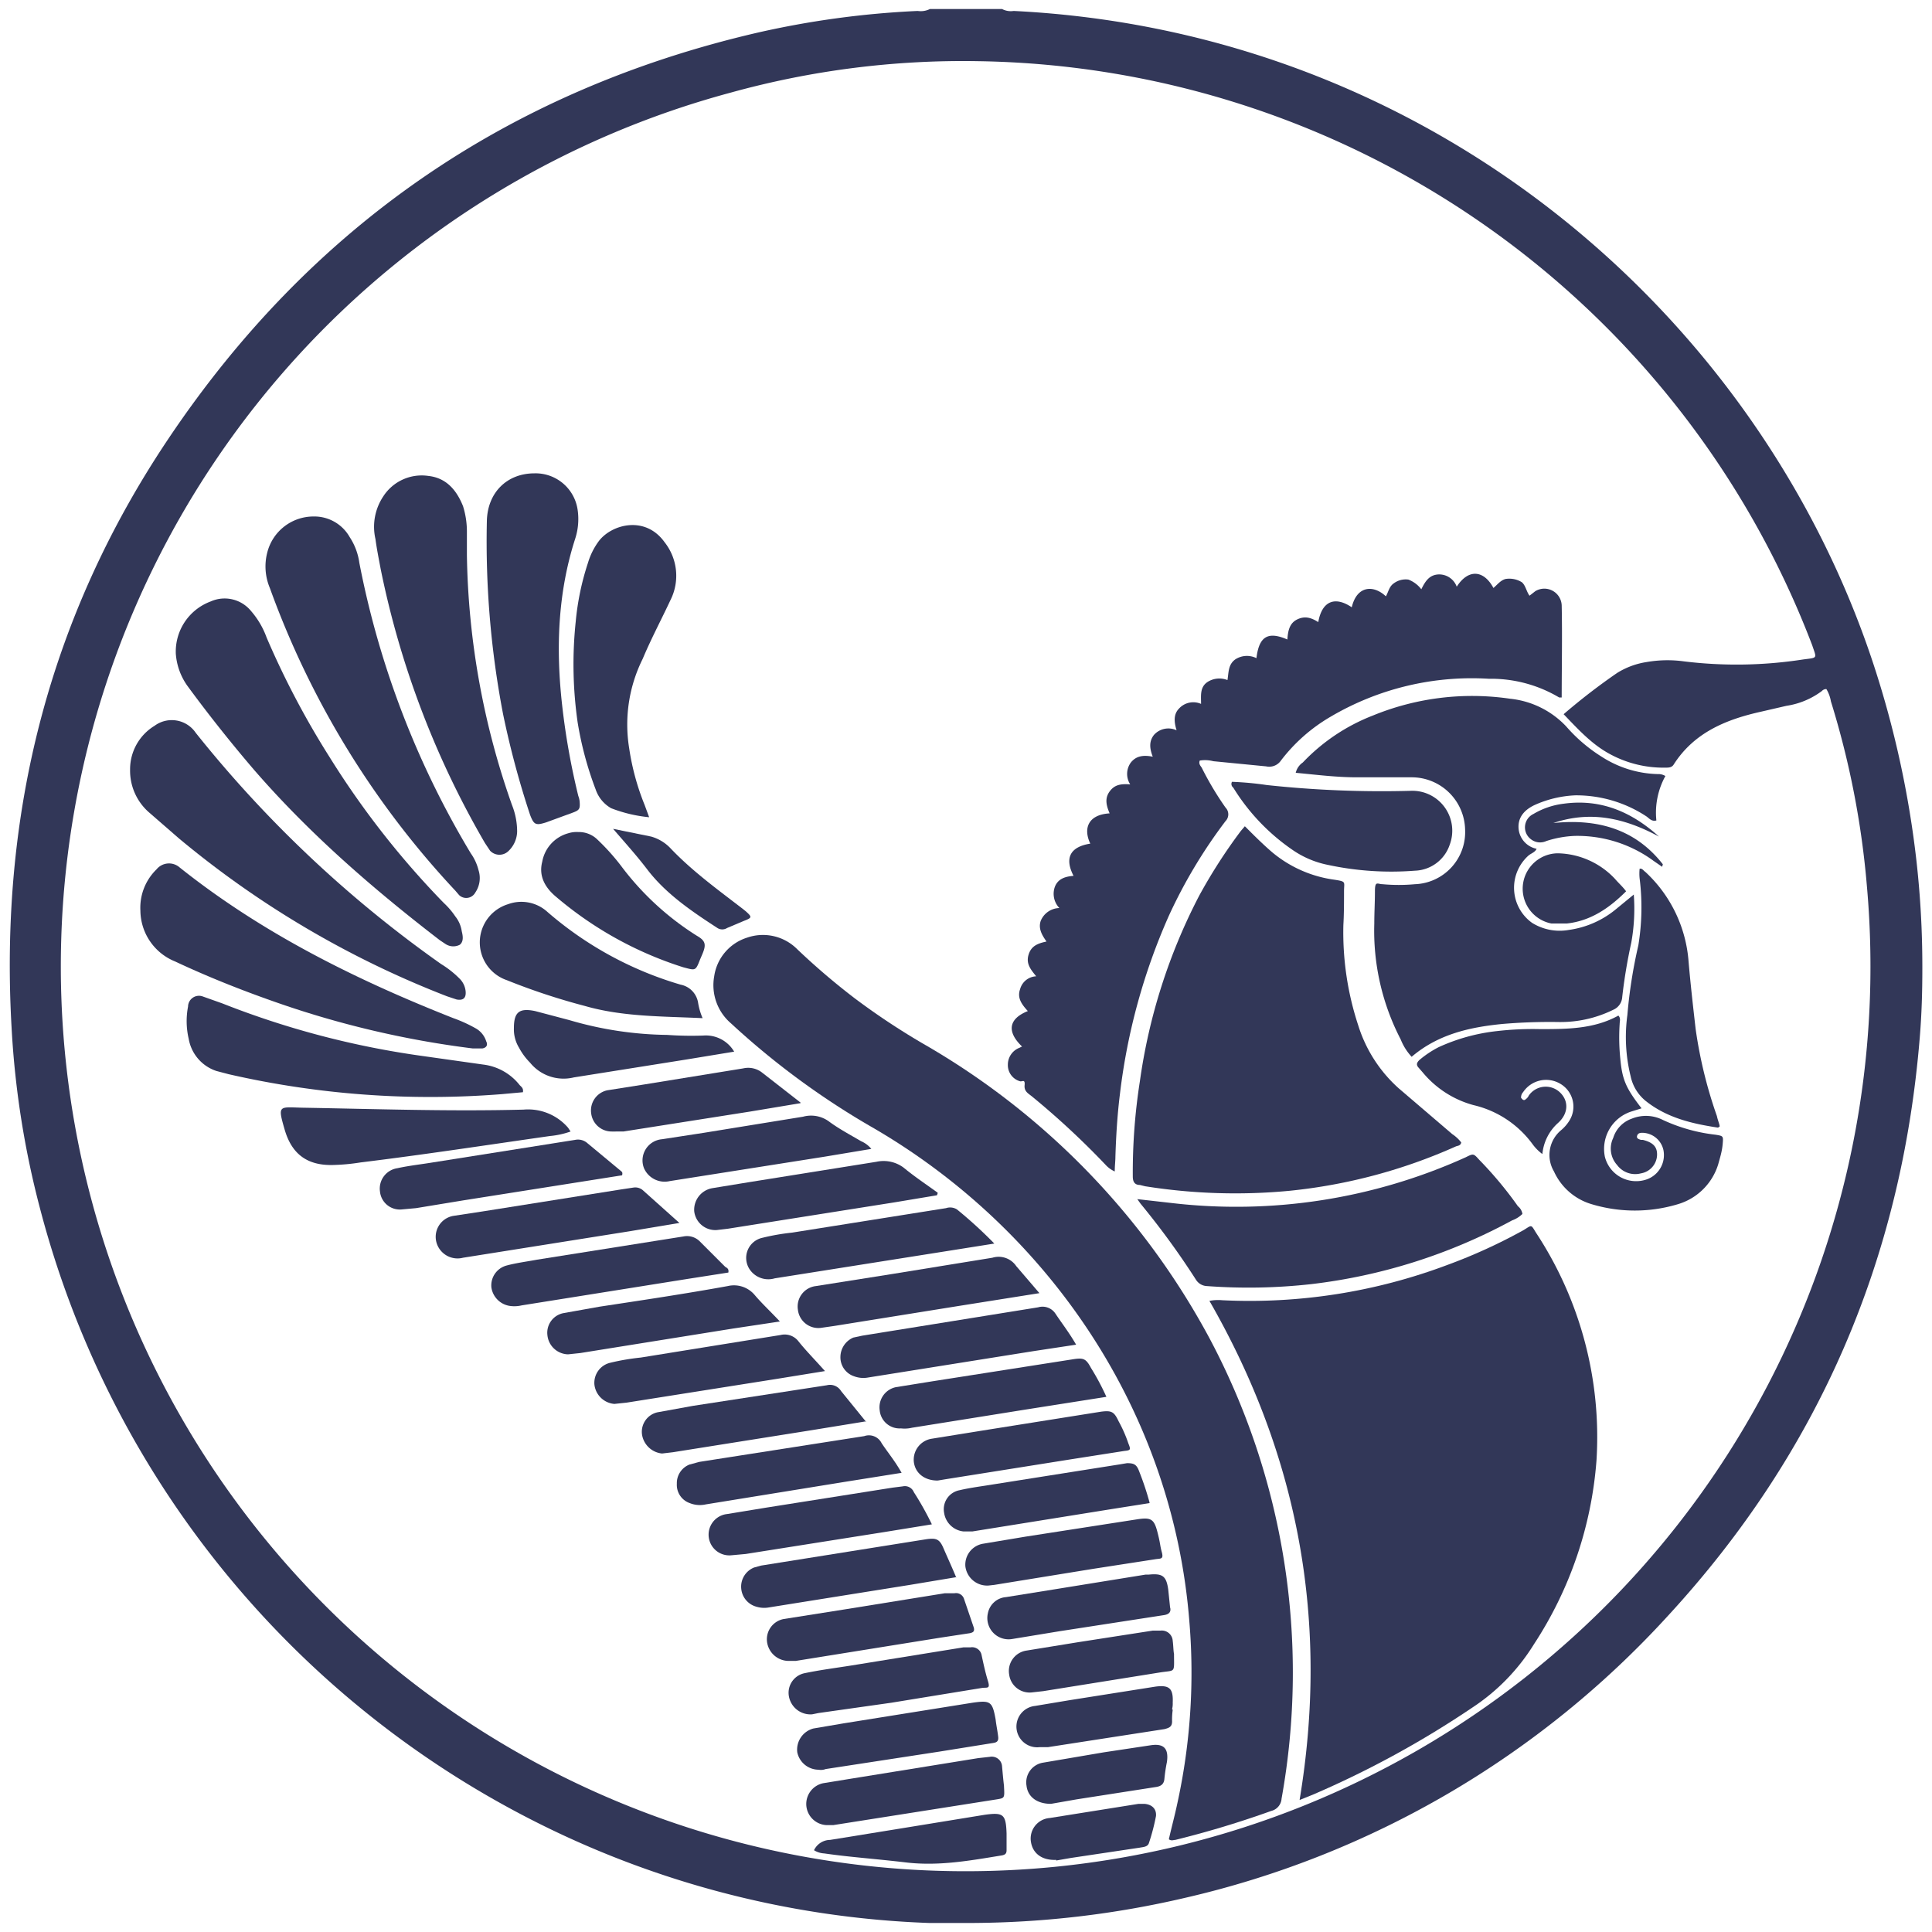 <svg id="Layer_1" data-name="Layer 1" xmlns="http://www.w3.org/2000/svg" width="300" height="300" viewBox="0 0 300 300"><defs><style>.cls-1{fill:#323758;fill-rule:evenodd;}</style></defs><g id="Layer_1-2" data-name="Layer_1"><g id="ایران_ایر_تور.eps"><path class="cls-1" d="M242.8,110.9a97,97,0,0,1,8.3-6.4,12.1,12.1,0,0,1,4.6-1.7,18.8,18.8,0,0,1,5.8-.1,67.4,67.4,0,0,0,18.5-.3c2.3-.3,2.1-.1,1.4-2.2A140.9,140.9,0,0,0,151.9,9.5a135.2,135.2,0,0,0-38.5,4.9A140.5,140.5,0,1,0,289.9,137.7a134.6,134.6,0,0,0-5.6-28.8,5.4,5.4,0,0,0-.7-1.9.9.9,0,0,0-.7.3,12.2,12.2,0,0,1-5.5,2.3l-3.9.9c-5.4,1.2-10.4,3.2-13.6,8.2-.3.5-.8.5-1.3.5a17.4,17.4,0,0,1-8.6-2.1c-2.8-1.5-4.9-3.8-7.2-6.2ZM155.6,1.4a2.9,2.9,0,0,0,1.8.3C222.1,4.9,273,48.8,290.9,103.1a152.9,152.9,0,0,1,6.7,30.7,146.6,146.6,0,0,1,.9,16.2v.4c0,3.6-.1,7.1-.4,10.7-2.8,34.4-15.7,64.4-39.1,89.8a145.7,145.7,0,0,1-75,43.8,148.4,148.4,0,0,1-33.2,3.9h-6.5a147.2,147.2,0,0,1-64.2-17.3A148.8,148.8,0,0,1,6.2,187.6a139.6,139.6,0,0,1-4.4-28C-.1,126.4,7.6,95.8,26.1,68.2c22.1-33,52.7-54.1,91.4-63.1a140.5,140.5,0,0,1,25-3.4,3.2,3.2,0,0,0,1.9-.3h11.2Z"/><path class="cls-1" d="M201.8,279.5c4.6-27.6-.1-53.3-14-77.5a7,7,0,0,1,2-.1,87.2,87.2,0,0,0,35-5.5,83.9,83.9,0,0,0,11.8-5.4c1.3-.8,1.1-.9,1.9.4a57.7,57.7,0,0,1,9.4,35.4,60.3,60.3,0,0,1-9.7,28.5,31.7,31.7,0,0,1-9.5,9.8,150.4,150.4,0,0,1-24.9,13.6l-2,.8Z"/><path class="cls-1" d="M181.5,285.6c.4-1.8.9-3.6,1.3-5.5a94.9,94.9,0,0,0,1.9-28.1c-2.5-32.8-21.9-61-49-76.8a121.9,121.9,0,0,1-22.2-16.3,7.8,7.8,0,0,1-2.6-7.3,7.4,7.4,0,0,1,5.1-6,7.5,7.5,0,0,1,7.8,1.8,108,108,0,0,0,8.9,7.6,110.2,110.2,0,0,0,10.7,7.1,116,116,0,0,1,44.3,45.5A110.5,110.5,0,0,1,199,279.3a2.1,2.1,0,0,1-1.6,1.9,150.6,150.6,0,0,1-14.9,4.5c-.3,0-.6.2-1-.1Z"/><path class="cls-1" d="M173.1,181.9a4.2,4.2,0,0,1-1.4-1,126.6,126.6,0,0,0-11.4-10.6c-.6-.5-1.3-.8-1.2-1.8s-.4-.5-.7-.6a2.6,2.6,0,0,1-1.9-2.6,2.8,2.8,0,0,1,1.8-2.6l.4-.2c-2.4-2.3-2.1-4.3.9-5.5-.9-1-1.7-2-1.2-3.4a2.7,2.7,0,0,1,2.5-2c-.8-1-1.6-1.9-1.2-3.3s1.4-1.8,2.8-2.1c-.7-1-1.3-2-.9-3.2a3.2,3.2,0,0,1,2.9-2,3.2,3.2,0,0,1-.7-3.3c.5-1.3,1.7-1.6,2.9-1.7-1.4-2.7-.6-4.5,2.6-5-1.1-2.3-.4-4.5,3-4.7-.5-1.2-.8-2.3,0-3.4s1.8-1.2,3.2-1.1a3,3,0,0,1,.1-3.4c.8-1,1.9-1.2,3.4-.9-.5-1.3-.6-2.4.2-3.4a3,3,0,0,1,3.5-.7c-.4-1.3-.5-2.5.4-3.4a3,3,0,0,1,3.4-.7c0-1.3-.2-2.6,1-3.4a3.4,3.4,0,0,1,3.1-.3c.2-1.2.1-2.4,1.2-3.2a3.3,3.3,0,0,1,3.3-.2c.4-3.4,1.8-4.2,4.8-2.9.1-1.3.3-2.5,1.5-3.1s2.2-.3,3.3.4c.6-3.4,2.7-4,5.2-2.3.8-3.4,3.4-3.5,5.3-1.7.4-.7.5-1.5,1.2-2a3.1,3.1,0,0,1,2.3-.6,4.6,4.6,0,0,1,2,1.5c.6-1.2,1.2-2.2,2.6-2.3a2.9,2.9,0,0,1,2.9,1.9c1.8-2.8,4.2-2.6,5.7.2.6-.5,1.1-1.2,1.9-1.4a3.7,3.7,0,0,1,2.5.5c.6.5.7,1.4,1.2,2.1l.9-.7a2.7,2.7,0,0,1,4.1,2.2c.1,4.8,0,9.6,0,14.3h-.4a20.7,20.7,0,0,0-10.9-2.9,43.2,43.2,0,0,0-24.6,5.9,26.4,26.4,0,0,0-7.7,6.8,2.2,2.2,0,0,1-2.3.9l-8.2-.8a5,5,0,0,0-2.1-.1c-.2.5.1.8.3,1.1a48.3,48.3,0,0,0,3.7,6.2,1.5,1.5,0,0,1,0,2.1,78.4,78.4,0,0,0-8.8,14.7,95.9,95.9,0,0,0-7.6,27.7c-.4,3.2-.6,6.5-.7,9.7,0,.7-.1,1.4-.1,2.2Z"/><path class="cls-1" d="M193.3,128.3c1.4,1.4,2.8,2.8,4.2,4a19,19,0,0,0,9.7,4.3c1.9.3,1.5.3,1.5,1.8s0,3.5-.1,5.2a46.1,46.1,0,0,0,2.3,15.6,21.8,21.8,0,0,0,6.3,9.8l8.3,7.1a5.8,5.8,0,0,1,1.4,1.3c-.1.5-.5.5-.8.6a83.7,83.7,0,0,1-25.8,6.9,89.2,89.2,0,0,1-22.5-.7l-.8-.2c-.8,0-1.1-.5-1.1-1.3a91.3,91.3,0,0,1,1.1-14.8,89,89,0,0,1,9.2-28.8,82.6,82.6,0,0,1,6.5-10.1l.6-.7Z"/><path class="cls-1" d="M253.7,139a29.6,29.6,0,0,1-.4,7.4,81.7,81.7,0,0,0-1.4,8.4,2.3,2.3,0,0,1-1.4,2,18.5,18.5,0,0,1-8.4,1.9,87.2,87.2,0,0,0-8.8.3c-5.1.5-10,1.6-14.1,5.1a8.7,8.7,0,0,1-1.7-2.7,36.6,36.6,0,0,1-4.1-18c0-1.7.1-3.3.1-5s.4-1.1,1.2-1.1a27.8,27.8,0,0,0,5,0,8.1,8.1,0,0,0,7.8-8.5,8.3,8.3,0,0,0-8.3-8.1h-8.5c-3.2,0-6.3-.4-9.5-.7a2.7,2.7,0,0,1,1.1-1.6,29.9,29.9,0,0,1,10.9-7.3,40.6,40.6,0,0,1,21.3-2.6,13.9,13.9,0,0,1,8.7,4.3,24.5,24.5,0,0,0,5.5,4.7,16.8,16.8,0,0,0,8.7,2.7,2.1,2.1,0,0,1,1.2.3,11.8,11.8,0,0,0-1.4,6.9c-.7.2-1.1-.3-1.5-.6a19.8,19.8,0,0,0-11.1-3.3,17.1,17.1,0,0,0-6.3,1.5c-1.7.8-2.6,2-2.5,3.6a3.5,3.5,0,0,0,2.8,3.2c-.2.5-.8.7-1.2,1a6.7,6.7,0,0,0,.5,10.5,8.1,8.1,0,0,0,5.7,1.1,14.6,14.6,0,0,0,7.3-3.2l2.8-2.3Z"/><path class="cls-1" d="M239.5,179.2a7.1,7.1,0,0,1-1.5-1.5,15.8,15.8,0,0,0-9.2-6.1,15.5,15.5,0,0,1-7.9-5.1l-.7-.8c-.3-.4-.2-.7.2-1.1a15.7,15.7,0,0,1,3-2,29.4,29.4,0,0,1,9.1-2.5,48.6,48.6,0,0,1,6.6-.3c4.2,0,8.4,0,12.2-2.1.4.4.2.9.2,1.3a32.5,32.5,0,0,0,.1,5.4c.3,3.3.9,4.6,3.3,7.7l-1.6.5a6.1,6.1,0,0,0-4.1,7,5,5,0,0,0,6.3,3.6,4,4,0,0,0,2.8-4.6,3.4,3.4,0,0,0-3.3-2.7c-.4,0-.7.1-.8.5s.3.5.6.6h.3c1.6.4,2.3,1.1,2.2,2.5a3,3,0,0,1-2.5,2.7,3.5,3.5,0,0,1-3.7-1.3,3.8,3.8,0,0,1-.6-4.2,4.6,4.6,0,0,1,2.9-3,5.8,5.8,0,0,1,4.8.2,26.4,26.4,0,0,0,8.2,2.3c1.2.2,1.2.2,1.1,1.4s-.4,2.1-.7,3.2a9.3,9.3,0,0,1-6.3,6.2,23.2,23.2,0,0,1-13.3,0,9.3,9.3,0,0,1-5.9-5.1,5,5,0,0,1,1.1-6.4,6.1,6.1,0,0,0,1.3-1.5,4.1,4.1,0,0,0-1.4-5.7,4.3,4.3,0,0,0-5.8,1.3,1.1,1.1,0,0,0-.3.7c-.1.1.1.3.2.4s.3.2.5,0a1.5,1.5,0,0,0,.5-.6,3.2,3.2,0,0,1,4.8-.5c1.4,1.3,1.4,3.3-.3,4.8a7.4,7.4,0,0,0-2.4,4.8Z"/><path class="cls-1" d="M176.6,186.2l5.3.6a86.4,86.4,0,0,0,45.7-7.1c1.2-.6,1.2-.6,2.1.4a58.7,58.7,0,0,1,6,7.2,1.9,1.9,0,0,1,.7,1.2,4.4,4.4,0,0,1-1.6,1,86.3,86.3,0,0,1-31.2,9.9,87.7,87.7,0,0,1-16.2.3,2.1,2.1,0,0,1-1.7-1,122.5,122.5,0,0,0-8.6-11.8l-.5-.7Z"/><path class="cls-1" d="M48.7,80.2a6.3,6.3,0,0,1,5.6,3.2,9.7,9.7,0,0,1,1.5,4,138.4,138.4,0,0,0,17.3,45.1,7.7,7.7,0,0,1,1.2,2.6,4,4,0,0,1-.5,3.5,1.6,1.6,0,0,1-2.5.4l-.6-.7a136.5,136.5,0,0,1-28.8-47,8.6,8.6,0,0,1-.4-5.5,7.4,7.4,0,0,1,7.2-5.6Z"/><path class="cls-1" d="M27.3,101.5a8.3,8.3,0,0,1,5.4-8.1A5.3,5.3,0,0,1,39,94.9,13,13,0,0,1,41.4,99a132,132,0,0,0,9.8,18.6,133.6,133.6,0,0,0,17.7,22.6,11.8,11.8,0,0,1,1.8,2.1,4.8,4.8,0,0,1,1,2.3c.2.8.3,1.6-.3,2.1a2.2,2.2,0,0,1-2.2-.1l-.9-.6c-10.4-8-20.2-16.5-28.8-26.4-3.6-4.2-7.1-8.6-10.4-13.1A9.8,9.8,0,0,1,27.3,101.5Z"/><path class="cls-1" d="M72.5,86.2a121.5,121.5,0,0,0,7,38.8,11.1,11.1,0,0,1,.8,4.1,4.3,4.3,0,0,1-1.4,3.1,2,2,0,0,1-2.8-.1l-.8-1.2A139.5,139.5,0,0,1,59.1,88.3c-.3-1.6-.6-3.1-.8-4.6a8.5,8.5,0,0,1,1.2-6.6,7.1,7.1,0,0,1,7-3.2c2.8.3,4.4,2.2,5.4,4.7a13.2,13.2,0,0,1,.6,3.9v3.7Z"/><path class="cls-1" d="M20.2,119.5a7.9,7.9,0,0,1,3.8-6.8,4.5,4.5,0,0,1,6.4,1.1,185.4,185.4,0,0,0,38.1,35.9,15.1,15.1,0,0,1,2.8,2.2,3.2,3.2,0,0,1,1,2c.1,1-.3,1.5-1.4,1.3l-1.5-.5a149,149,0,0,1-41.6-24.5l-4.6-4a8.6,8.6,0,0,1-3-6.7Z"/><path class="cls-1" d="M83,73.5a6.6,6.6,0,0,1,6.7,5.7,9.9,9.9,0,0,1-.4,4.5c-2.7,8.4-3,17.1-2,25.9a111,111,0,0,0,2.5,14,3.1,3.1,0,0,1,.2.8c.1,1.2,0,1.4-1.1,1.8l-4.1,1.5c-1.6.5-1.9.4-2.5-1.2a139.6,139.6,0,0,1-4.2-15.7,142.1,142.1,0,0,1-2.5-29.9c.1-4.4,3.1-7.4,7.4-7.4Z"/><path class="cls-1" d="M21.8,141.4a8.3,8.3,0,0,1,2.5-6.4,2.5,2.5,0,0,1,3.6-.3c12.8,10.2,27.3,17.4,42.5,23.4a22.1,22.1,0,0,1,3.5,1.6,3.5,3.5,0,0,1,1.6,2c.3.6,0,1-.6,1.1H73.4a147.5,147.5,0,0,1-31.2-7.4c-5.1-1.8-10.1-3.8-15-6.1A8.6,8.6,0,0,1,21.8,141.4Z"/><path class="cls-1" d="M100.8,126.9a22.1,22.1,0,0,1-5.9-1.4,5.3,5.3,0,0,1-2.4-2.9,53.3,53.3,0,0,1-2.8-10.4,63.4,63.4,0,0,1-.3-15.7,41,41,0,0,1,1.9-9.1A10.9,10.9,0,0,1,93,84c2-2.6,7.2-4,10.2.2a8.4,8.4,0,0,1,.9,9c-1.4,3-3,6-4.3,9.1a22.9,22.9,0,0,0-2.1,13.9,38.2,38.2,0,0,0,2.4,8.8l.7,1.9Z"/><path class="cls-1" d="M81.2,169.6l-3.3.3a140.3,140.3,0,0,1-42.4-3.1l-1.9-.5a6.4,6.4,0,0,1-4.3-5,12,12,0,0,1-.1-5,1.7,1.7,0,0,1,2.2-1.6l3.1,1.1A134.9,134.9,0,0,0,65.8,164l9.2,1.3a8.5,8.5,0,0,1,5.7,3.2c.3.3.6.5.5,1.1Z"/><path class="cls-1" d="M191.3,121.4a49.3,49.3,0,0,1,5.4.5,166.4,166.4,0,0,0,22.3.9,6.2,6.2,0,0,1,6.1,8.4,5.9,5.9,0,0,1-5.4,4,47,47,0,0,1-13.5-.9,14.7,14.7,0,0,1-5.6-2.4,32.1,32.1,0,0,1-9.1-9.6.7.7,0,0,1-.2-.9Z"/><path class="cls-1" d="M266.8,175.1c-4-.6-7.9-1.5-11.2-4.1a6.7,6.7,0,0,1-2.4-3.9,25.3,25.3,0,0,1-.5-9.5,76,76,0,0,1,1.7-10.8,36.3,36.3,0,0,0,.2-10.4,7.5,7.5,0,0,1,0-1.5c.4-.1.6.3.9.5a21.1,21.1,0,0,1,6.7,13.9c.3,3.5.7,7,1.1,10.5a70,70,0,0,0,3.3,13.5c.1.5.3,1,.4,1.4s-.1.2-.2.4Z"/><path class="cls-1" d="M109.1,158.1c-6.3-.3-12.4-.2-18.3-1.9a100.8,100.8,0,0,1-12.1-4,6.2,6.2,0,0,1,.2-11.8,6,6,0,0,1,6.1,1.2,55.2,55.2,0,0,0,20.7,11.3,3.4,3.4,0,0,1,2.7,2.8,10.1,10.1,0,0,0,.7,2.4Z"/><path class="cls-1" d="M88.6,175.7a13.2,13.2,0,0,1-3.2.7c-9.8,1.4-19.6,2.9-29.4,4.1a31.3,31.3,0,0,1-4.3.4c-4,.1-6.4-1.7-7.5-5.5s-.9-3.5,2.6-3.4c11.5.2,23,.6,34.5.3a8.2,8.2,0,0,1,6.9,2.8l.4.6Z"/><path class="cls-1" d="M89.8,129.2a4.1,4.1,0,0,1,3,1.2,34.2,34.2,0,0,1,3.6,4,43.8,43.8,0,0,0,11.8,10.9c1.4.8,1.5,1.4.8,3l-.3.7c-.7,1.8-.7,1.7-2.6,1.2a56.9,56.9,0,0,1-19.7-10.9c-1.7-1.4-2.8-3.2-2.2-5.5a5.6,5.6,0,0,1,4-4.4,4.4,4.4,0,0,1,1.6-.2Z"/><path class="cls-1" d="M154.4,193.1l-6.3,1-27.8,4.4a3.5,3.5,0,0,1-3.9-1.4,3.2,3.2,0,0,1,2-4.9,34,34,0,0,1,4.6-.8l23.9-3.8a2,2,0,0,1,1.7.2,69.7,69.7,0,0,1,5.8,5.3Z"/><path class="cls-1" d="M161.4,200.8l-12.6,2-19.3,3.1-2.1.3a3.2,3.2,0,0,1-3.5-2.8,3.2,3.2,0,0,1,2.8-3.7l12-1.9,15.4-2.5a3.3,3.3,0,0,1,3.7,1.3l3.6,4.2Z"/><path class="cls-1" d="M96.6,182.5l-24.7,3.9-7.3,1.2-2.2.2A3.1,3.1,0,0,1,59,185a3.2,3.2,0,0,1,2.7-3.6c1.8-.4,3.7-.6,5.5-.9L89.3,177a2.2,2.2,0,0,1,1.9.5l5.3,4.4c.1.1.2.2.1.6Z"/><path class="cls-1" d="M105.5,189.9l-7.8,1.3-25.8,4.1a3.4,3.4,0,0,1-4-2,3.3,3.3,0,0,1,2.5-4.5l4.6-.7,21.4-3.4,2-.3a1.8,1.8,0,0,1,1.4.4l5.7,5.1Z"/><path class="cls-1" d="M167.1,208.8l-6.6,1-25.7,4.1a4.1,4.1,0,0,1-2.2-.2,3.1,3.1,0,0,1-2.1-3,3.3,3.3,0,0,1,2-3l1.4-.3,27.3-4.4a2.4,2.4,0,0,1,2.7,1c1,1.5,2.1,2.9,3.2,4.8Z"/><path class="cls-1" d="M145.5,185.6l-6.6,1.1L113,190.8l-1.7.2a3.3,3.3,0,0,1-3.5-2.9,3.4,3.4,0,0,1,2.8-3.6l5.5-.9,20-3.2a5.2,5.2,0,0,1,4.2.9c1.7,1.4,3.5,2.6,5.3,3.9,0,.2-.1.3-.1.4Z"/><path class="cls-1" d="M113.1,197.6l-6.4,1L81,202.7a4.9,4.9,0,0,1-1.7.1,3.4,3.4,0,0,1-3-2.9,3.2,3.2,0,0,1,2.4-3.4c1.5-.4,3.1-.6,4.7-.9l22.7-3.6a2.8,2.8,0,0,1,2.5.7l4,4c.3.2.6.3.5.9Z"/><path class="cls-1" d="M171.8,216.9l-12.7,2-17.5,2.8a4.9,4.9,0,0,1-1.7.1,3.1,3.1,0,0,1-3.3-2.8,3.2,3.2,0,0,1,2.5-3.6l5.6-.9,21.7-3.4c1.8-.3,2.2-.2,3,1.3a37.8,37.8,0,0,1,2.4,4.5Z"/><path class="cls-1" d="M121.1,205.2l-7.3,1.1-23.7,3.8-1.9.2a3.3,3.3,0,0,1-3.2-3,3.1,3.1,0,0,1,2.5-3.4l5.6-1c6.6-1,13.3-2,19.9-3.2a4.2,4.2,0,0,1,4.2,1.4c1.1,1.3,2.4,2.5,3.9,4.1Z"/><path class="cls-1" d="M128.1,212.9l-7.4,1.2-23.4,3.7-1.9.2a3.4,3.4,0,0,1-3.1-3,3.2,3.2,0,0,1,2.5-3.4,35.5,35.5,0,0,1,4.7-.8l21.7-3.5a2.7,2.7,0,0,1,2.8,1c1.2,1.5,2.6,2.9,4.1,4.6Z"/><path class="cls-1" d="M140,228.7l-8.8,1.4-21.6,3.5a4.2,4.2,0,0,1-2.5-.2,3,3,0,0,1-2-3,3.1,3.1,0,0,1,2-3l1.5-.4,25.6-4a2.2,2.2,0,0,1,2.7,1.1c1,1.5,2.1,2.8,3.1,4.6Z"/><path class="cls-1" d="M144.7,236.7l-7.4,1.2-21.5,3.4-2.2.2a3.2,3.2,0,0,1-.7-6.4l6.1-1,19.6-3.1,1.6-.2a1.5,1.5,0,0,1,1.7.9,46.8,46.8,0,0,1,2.8,5Z"/><path class="cls-1" d="M145.6,229.9c-2.1,0-3.5-1.2-3.7-2.9a3.3,3.3,0,0,1,2.8-3.6l8.7-1.4,17.6-2.8c1.6-.2,2,0,2.7,1.5a20.7,20.7,0,0,1,1.5,3.4c.4,1,.4,1.1-.6,1.2l-8.3,1.3-19.5,3.1-1.2.2Z"/><path class="cls-1" d="M134.5,220.7l-8.6,1.4-21.4,3.4-1.7.2a3.5,3.5,0,0,1-3.1-2.9,3.1,3.1,0,0,1,2.4-3.5l5.5-1,19.5-3,1.3-.2a2,2,0,0,1,2.2.9l3.9,4.8Z"/><path class="cls-1" d="M148.5,244.9l-7.2,1.2-21.9,3.5a4.1,4.1,0,0,1-1.9-.1,3.2,3.2,0,0,1-2.4-2.8,3.2,3.2,0,0,1,2-3.3l1.1-.3,25.7-4.1c1.5-.2,2,0,2.6,1.4s1.3,2.9,2,4.6Z"/><path class="cls-1" d="M135.3,178.4l-7.2,1.2L104,183.4a3.5,3.5,0,0,1-4-2,3.3,3.3,0,0,1,2.8-4.5l6.5-1,15.4-2.5a4.7,4.7,0,0,1,4.1.8c1.5,1.1,3.2,2,4.9,3a4.2,4.2,0,0,1,1.6,1.2Z"/><path class="cls-1" d="M122.7,257.9a3.4,3.4,0,0,1-3.6-3,3.2,3.2,0,0,1,2.6-3.5l9.5-1.5,15.5-2.5h1.5a1.3,1.3,0,0,1,1.5.9l1.5,4.4c.2.7-.2.8-.6.9l-4.6.7-22.4,3.6Z"/><path class="cls-1" d="M178.5,233.4l-5.7.9L151,237.8h-1.4a3.4,3.4,0,0,1-3-2.9,3,3,0,0,1,2.4-3.5c1.7-.4,3.4-.6,5.2-.9l19.6-3.1,1.2-.2c1.1,0,1.5.2,1.9,1.3a44.9,44.9,0,0,1,1.6,4.8Z"/><path class="cls-1" d="M114,163.3l-7.3,1.2-17.6,2.8a6.7,6.7,0,0,1-6.8-2.3,9.8,9.8,0,0,1-1.7-2.3,5.5,5.5,0,0,1-.8-3.1c0-2.5.9-3.1,3.3-2.6l5.3,1.4a56,56,0,0,0,15.2,2.3,52.8,52.8,0,0,0,5.6.1,5.1,5.1,0,0,1,4.8,2.5Z"/><path class="cls-1" d="M155,269.7c.1.9-.5.9-1.1,1l-8.1,1.3-17.6,2.7a2,2,0,0,1-1.1.1,3.4,3.4,0,0,1-3.3-2.7,3.4,3.4,0,0,1,2.5-3.7l4.7-.8,20-3.2c2.8-.4,3.1-.2,3.6,2.6C154.7,267.9,154.9,268.8,155,269.7Z"/><path class="cls-1" d="M155.9,277.4c.1,1.8.1,1.8-1.1,2l-25.4,4h-1.1a3.3,3.3,0,0,1-3.1-3.1,3.3,3.3,0,0,1,2.6-3.4l4.3-.7,19.8-3.2,1.8-.2a1.6,1.6,0,0,1,1.9,1.5c.1,1.1.2,2.2.3,3Z"/><path class="cls-1" d="M126.1,266.2a3.4,3.4,0,0,1-3.6-2.8,3.1,3.1,0,0,1,2.5-3.6c2.4-.5,4.8-.8,7.3-1.2l17.3-2.8h1.1a1.5,1.5,0,0,1,1.7,1.1c.3,1.4.6,2.8,1,4.1s-.1,1-.9,1.1l-14.1,2.3L127.1,266l-1,.2Z"/><path class="cls-1" d="M153.5,246.2a3.4,3.4,0,0,1-3.6-3,3.3,3.3,0,0,1,2.8-3.5l6.6-1.1,17.4-2.7c2-.3,2.5,0,3,1.9s.4,2.1.7,3.2-.1,1-.9,1.1l-9.7,1.5-15.4,2.5Z"/><path class="cls-1" d="M124.3,171.3l-7.8,1.3-19.7,3.1H95a3.2,3.2,0,0,1-3.2-2.8,3.2,3.2,0,0,1,2.5-3.6l5.7-.9,15.4-2.5a3.5,3.5,0,0,1,3,.7l5.9,4.6Z"/><path class="cls-1" d="M181.7,249.6c.2.8-.3,1.1-1,1.2l-16.2,2.5-7.3,1.2a3.3,3.3,0,0,1-3.8-4,3.1,3.1,0,0,1,2.8-2.5l8.1-1.3,13.6-2.2h.5c2.1-.2,2.7.2,3,2.3l.3,2.9Z"/><path class="cls-1" d="M182.3,256.7c0,3.2.3,2.6-2.2,3L162,262.6l-1.8.2a3.2,3.2,0,0,1-3.5-2.8,3.2,3.2,0,0,1,2.7-3.7l8-1.3,11.6-1.8h1.2a1.7,1.7,0,0,1,1.9,1.6c.1.7.1,1.6.2,2Z"/><path class="cls-1" d="M182.1,265.5a10.9,10.9,0,0,0-.1,1.8c0,.8-.4,1-1.2,1.2l-18.1,2.8h-1.3a3.2,3.2,0,0,1-.7-6.4l5.4-.9,13.3-2.1c2.2-.3,2.8.3,2.7,2.5a3.4,3.4,0,0,1-.1,1Z"/><path class="cls-1" d="M126.4,287.3a2.8,2.8,0,0,1,2.5-1.6l10.5-1.7,13.5-2.2c2.9-.4,3.3-.1,3.4,2.9v2.6c0,.5-.2.7-.7.8-4.9.8-9.8,1.7-14.9,1.1s-8.5-.8-12.7-1.4a3.3,3.3,0,0,1-1.6-.5Z"/><path class="cls-1" d="M163.2,280.1c-2.2,0-3.6-1.1-3.8-2.8a3.1,3.1,0,0,1,2.6-3.6l9.4-1.6,7.3-1.1c2-.3,2.8.5,2.5,2.6a25.1,25.1,0,0,0-.4,2.7c-.1.8-.6,1.1-1.4,1.2l-12.2,1.9-4,.7Z"/><path class="cls-1" d="M252.5,138.4c-2.6,2.6-5.5,4.6-9.2,5h-2.4a5.5,5.5,0,0,1,1-10.9,12.5,12.5,0,0,1,8.9,4c.5.6,1.1,1.1,1.7,1.9Z"/><path class="cls-1" d="M164,288.8c-2.2.1-3.6-1-3.9-2.7a3.2,3.2,0,0,1,2.9-3.8l13.8-2.2h.9c1.2.1,1.9.8,1.8,1.9a32.5,32.5,0,0,1-1.1,4.2c-.2.6-.9.6-1.4.7l-10.7,1.6-2.3.4Z"/><path class="cls-1" d="M95.2,128.7l5.9,1.2a6.6,6.6,0,0,1,2.9,1.7c3.4,3.6,7.4,6.5,11.3,9.5l.5.4c1,.9,1,1-.3,1.5l-2.6,1.1a1.4,1.4,0,0,1-1.5,0c-4-2.6-8-5.3-10.9-9.1-1.6-2.1-3.4-4.1-5.3-6.3Z"/><path class="cls-1" d="M257.6,129.9c-5.2-2.8-10.5-4.1-16.4-2.1,6.8-.7,12.7.9,17,6.4,0,.1-.1.3-.1.4l-1.3-.9a20,20,0,0,0-12.3-3.9,16.3,16.3,0,0,0-4.4.8,2.3,2.3,0,0,1-2.4-.3,2.3,2.3,0,0,1,.4-3.9,12,12,0,0,1,4.7-1.6c5.8-.8,10.6,1.3,14.8,5.1Z"/></g></g></svg>